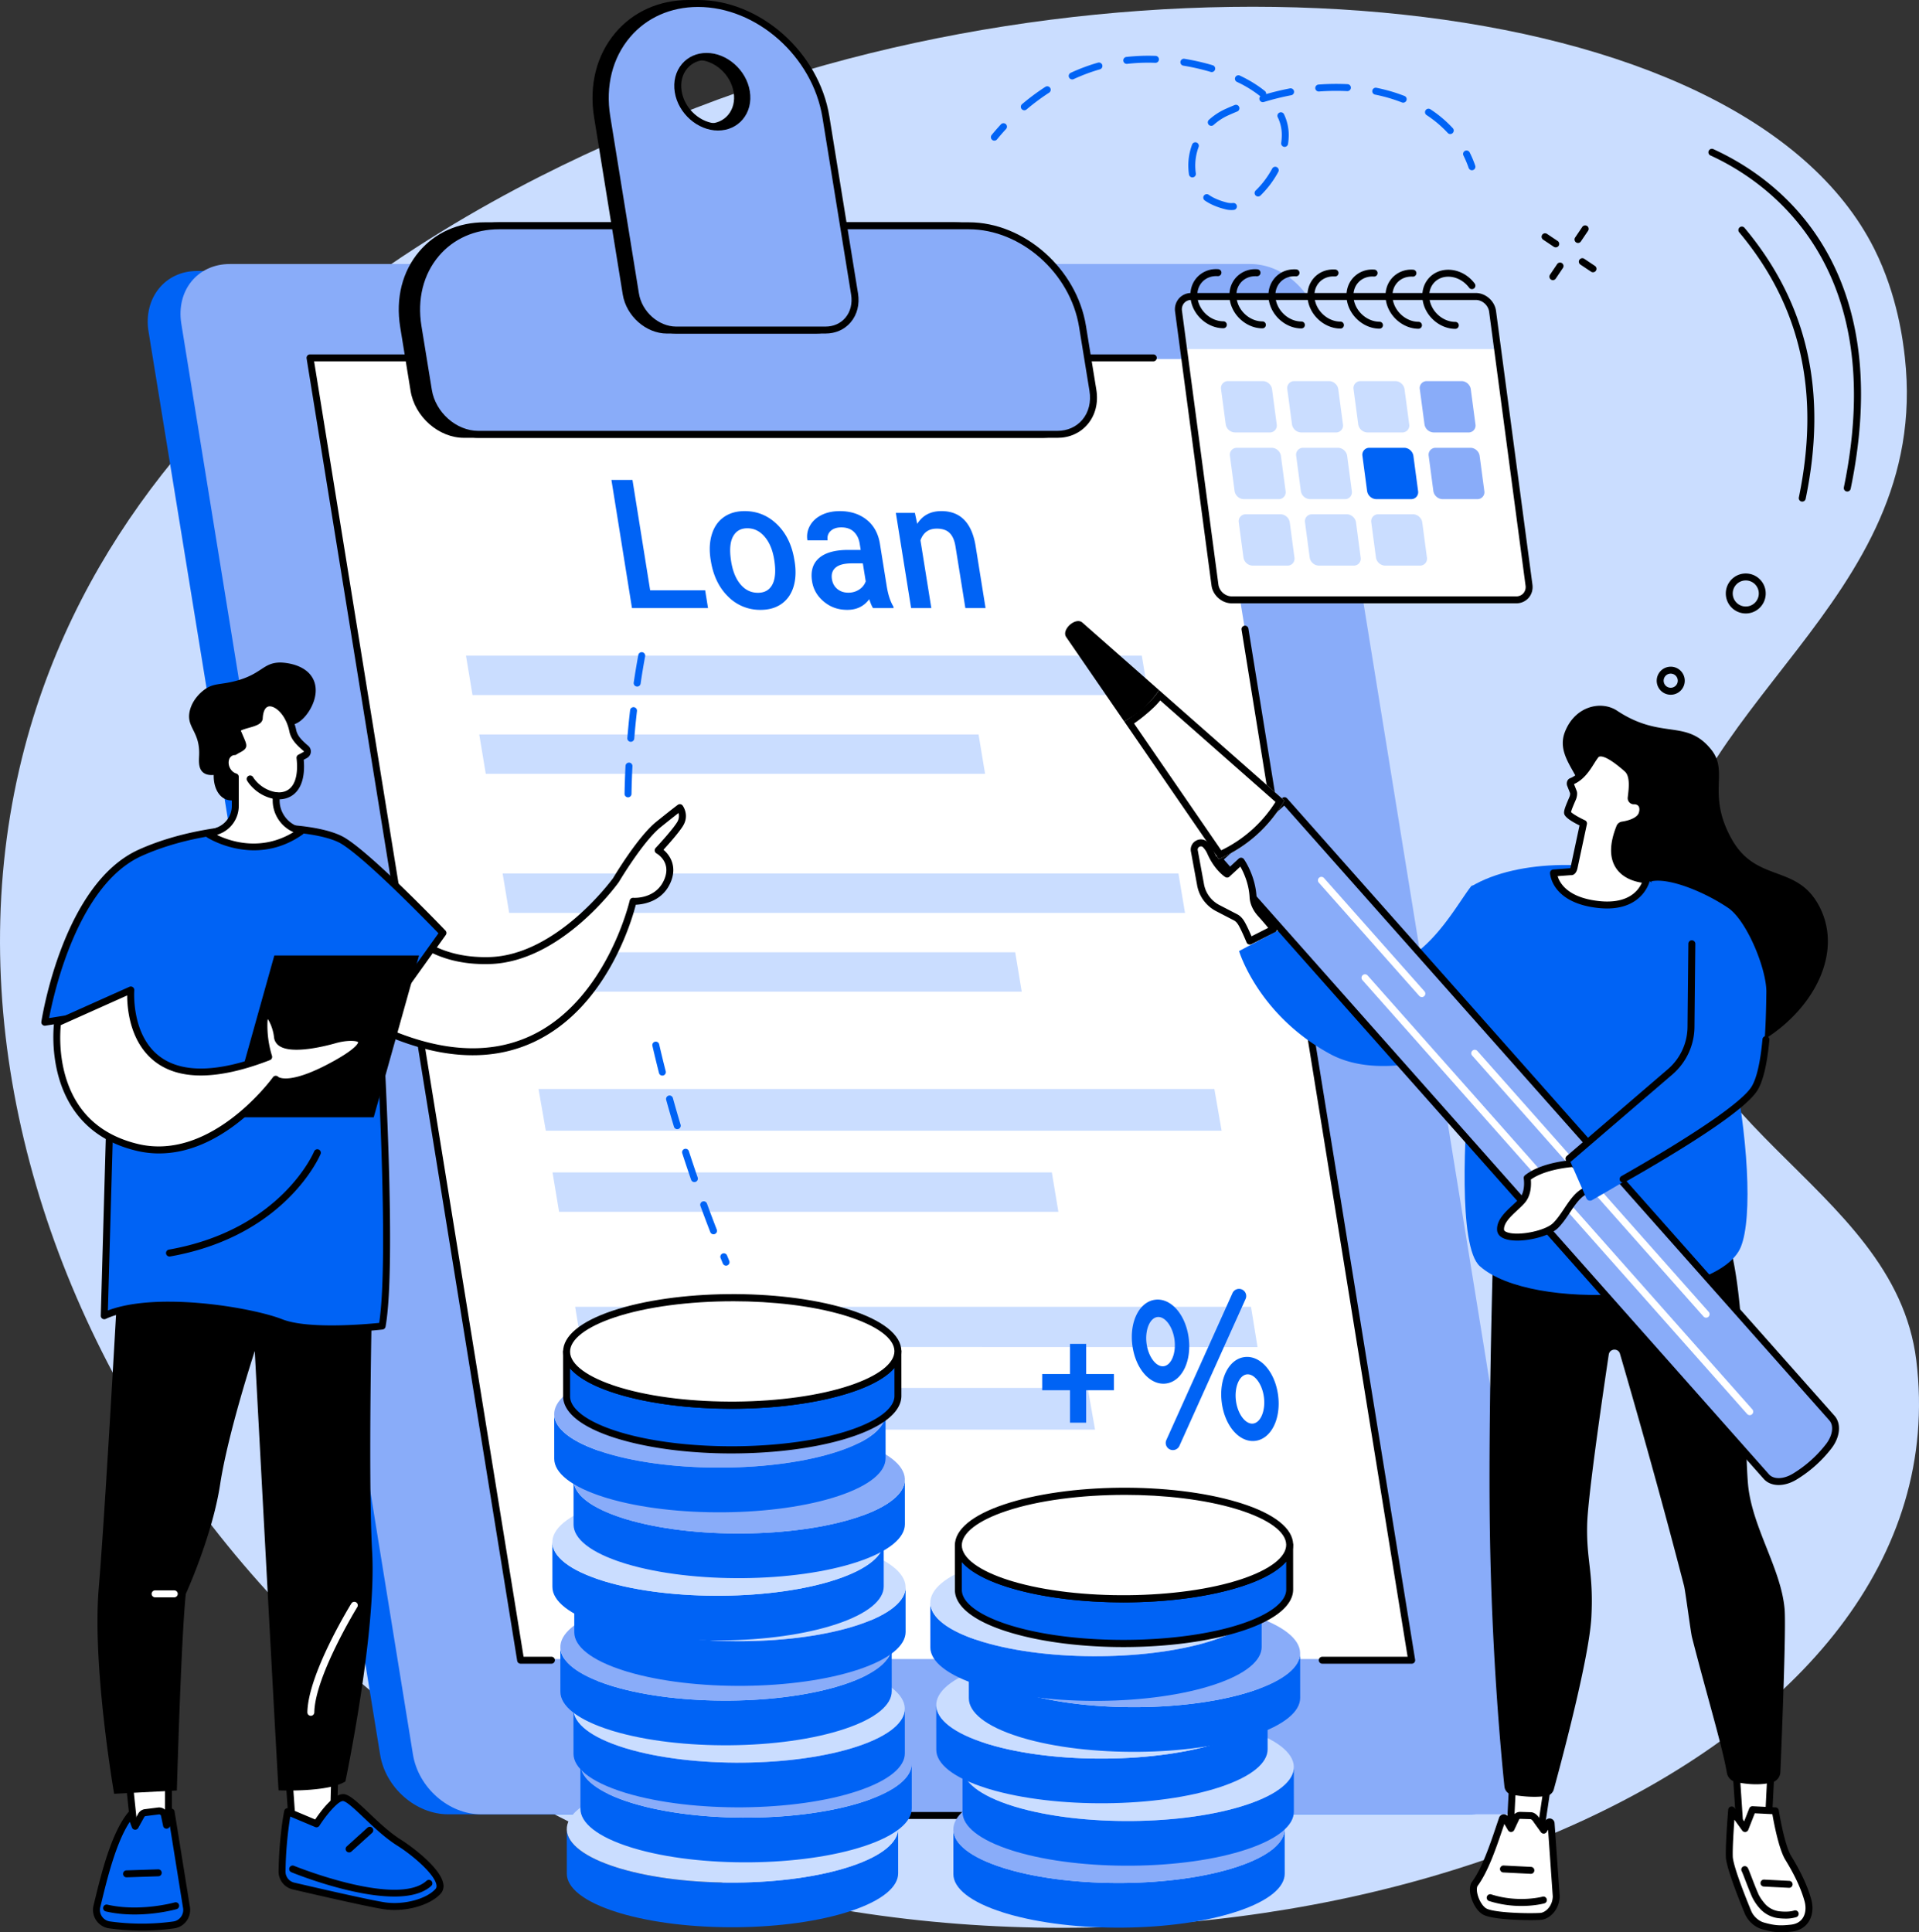 <svg xmlns="http://www.w3.org/2000/svg" width="144" height="145" fill="none"><rect width="100%" height="100%" fill="#333333" stroke="none"/><path fill="#CADDFF" d="M52.256 8.077c-7.982 3.087-42.038 16.256-50.405 48.01-9.542 36.21 18.994 78.84 58.44 86.695 40.918 8.148 87.139-11.004 83.509-40.679-1.656-13.54-20.075-17.635-19.223-33.581.832-15.562 20.413-23.19 18.362-41.706-.129-1.163-.543-4.647-2.29-8.132C130.726-1.1 85.789-4.89 52.256 8.077"/><path fill="#0063F5" d="M14.788 20.334h76.574c2.415 0 4.701 2.074 5.107 4.562l17.379 106.754c.405 2.488-1.225 4.498-3.64 4.498H33.634c-2.416 0-4.702-1.982-5.108-4.47l-17.38-106.8c-.404-2.488 1.226-4.544 3.64-4.544z"/><path fill="#89ACF9" d="M17.247 19.812H93.82c2.415 0 4.702 1.999 5.107 4.502l17.38 107.353c.405 2.502-1.226 4.481-3.641 4.481H36.094c-2.416 0-4.702-1.994-5.108-4.496L13.606 24.297c-.404-2.503 1.226-4.485 3.64-4.485"/><path fill="#fff" d="M39.067 124.497h66.865L90.13 26.942H23.265z"/><path fill="#CADDFF" d="M86.17 52.157H35.457l-.49-2.956H85.68zM73.92 58.07H36.452l-.49-2.956H73.43zM88.921 68.504H38.207l-.49-2.957H88.43zM76.67 74.416H39.202l-.49-2.956H76.18zM91.67 84.85H40.958l-.548-3.131h50.715zM79.42 90.936H41.952l-.49-2.956H78.93zM94.364 101.087l-50.714-.012-.49-3.01h50.714zM82.171 107.282H44.703l-.548-3.13h37.468z"/><path fill="#0063F5" d="M48.788 44.298h4.127l.214 1.333h-5.706l-1.542-9.614h1.58zM53.325 41.993q-.168-1.05.09-1.892t.897-1.294 1.564-.453q1.366 0 2.368.931 1.002.932 1.317 2.47l.067.376q.17 1.057-.08 1.889-.252.831-.893 1.288-.642.456-1.579.456a3.36 3.36 0 0 1-2.45-1.007q-1.02-1.007-1.288-2.685zm1.54.14q.177 1.102.708 1.726t1.299.624 1.094-.634.13-1.855q-.174-1.084-.716-1.717-.542-.634-1.298-.634c-.504 0-.855.208-1.08.624q-.336.625-.137 1.866M65.51 45.631q-.133-.204-.282-.666-.596.8-1.645.799c-.7 0-1.265-.205-1.76-.614q-.741-.615-.885-1.519-.184-1.142.521-1.753.705-.61 2.196-.611h.93l-.075-.47q-.088-.554-.436-.887-.346-.334-.946-.334-.518 0-.805.274-.285.274-.22.697h-1.516q-.095-.588.192-1.1.286-.511.873-.802.587-.29 1.368-.29 1.186 0 1.993.63.806.63 1.008 1.773l.517 3.223q.154.964.503 1.538l.018.112zm-1.853-1.155q.45 0 .81-.232.358-.231.496-.62l-.216-1.348h-.818q-.843 0-1.217.31-.375.311-.284.879.074.462.408.736t.82.274M68.652 38.487l.176.825q.596-.958 1.814-.958 2.11 0 2.557 2.556l.757 4.721H72.44l-.742-4.629q-.109-.68-.44-1.006-.33-.327-.96-.327-.918 0-1.227.879l.815 5.084h-1.517l-1.145-7.145z"/><path fill="#000" d="M81.157 136.496H56.838a.26.26 0 0 1 0-.521h24.319a.26.26 0 0 1 0 .521M41.38 124.845h-2.314a.26.26 0 0 1-.257-.219l-15.802-97.73a.26.26 0 0 1 .258-.302h63.277a.26.26 0 1 1 0 .522H23.57l15.718 97.207h2.091a.26.26 0 0 1 0 .522M105.932 124.845h-6.71a.26.26 0 0 1 0-.521h6.404l-12.461-77.07a.26.26 0 1 1 .514-.083l12.51 77.373a.258.258 0 0 1-.257.302z"/><path fill="#000" d="M34.812 32.594H78.26c1.771 0 2.967-1.474 2.67-3.31l-.78-4.793c-.676-4.18-4.495-7.547-8.53-7.547H36.367c-4.035 0-6.757 3.374-6.08 7.554l.78 4.794c.296 1.835 1.973 3.303 3.745 3.303"/><path fill="#000" d="M78.26 32.855H34.813c-1.893 0-3.688-1.58-4.003-3.522l-.78-4.793c-.35-2.163.159-4.178 1.432-5.675 1.196-1.407 2.939-2.183 4.906-2.183h35.254c4.152 0 8.094 3.485 8.787 7.767l.78 4.794c.16.99-.074 1.915-.66 2.603-.552.65-1.358 1.01-2.267 1.01zm-41.892-15.65c-1.813 0-3.415.709-4.51 1.998-1.172 1.38-1.639 3.244-1.314 5.253l.78 4.794c.274 1.7 1.84 3.083 3.488 3.083H78.26c.754 0 1.418-.292 1.871-.825.485-.57.677-1.344.541-2.181l-.78-4.794c-.653-4.04-4.364-7.328-8.272-7.328z"/><path fill="#89ACF9" d="M35.892 32.594H79.34c1.771 0 2.967-1.474 2.67-3.31l-.78-4.793c-.676-4.18-4.495-7.547-8.53-7.547H37.447c-4.035 0-6.757 3.374-6.08 7.554l.78 4.794c.297 1.835 1.973 3.303 3.745 3.303"/><path fill="#000" d="M79.34 32.855H35.893c-1.893 0-3.688-1.58-4.003-3.522l-.78-4.793c-.35-2.163.159-4.178 1.432-5.675 1.196-1.407 2.939-2.183 4.906-2.183h35.254c4.152 0 8.094 3.485 8.787 7.767l.78 4.794c.16.99-.074 1.915-.66 2.603-.552.65-1.358 1.01-2.267 1.01zm-41.892-15.65c-1.813 0-3.415.709-4.51 1.998-1.172 1.38-1.639 3.244-1.314 5.253l.78 4.794c.275 1.7 1.84 3.083 3.488 3.083H79.34c.754 0 1.418-.292 1.871-.825.485-.57.677-1.344.541-2.181l-.779-4.794c-.654-4.04-4.365-7.328-8.273-7.328z"/><path fill="#000" d="m44.84 8.777 2.149 13.28c.242 1.497 1.61 2.712 3.056 2.712h11.204c1.445 0 2.42-1.215 2.178-2.712l-2.15-13.28C60.518 4.074 56.22.26 51.68.26s-7.602 3.813-6.841 8.517m5.355-1.893c-.236-1.463.717-2.649 2.13-2.649 1.411 0 2.748 1.187 2.985 2.65s-.716 2.648-2.129 2.648c-1.412 0-2.749-1.186-2.986-2.649"/><path fill="#000" d="M61.248 25.03H50.044c-1.565 0-3.052-1.315-3.313-2.931l-2.149-13.28c-.393-2.428.178-4.692 1.609-6.375C47.53.868 49.48 0 51.68 0c4.654 0 9.075 3.919 9.854 8.735l2.15 13.28c.133.826-.064 1.597-.553 2.174-.46.542-1.13.84-1.883.84M45.096 8.734l2.15 13.28c.222 1.375 1.478 2.493 2.798 2.493h11.204c.599 0 1.126-.234 1.486-.657.39-.458.544-1.08.435-1.752L61.02 8.819C60.28 4.243 56.09.522 51.68.522c-2.045 0-3.853.803-5.093 2.26-1.33 1.565-1.859 3.679-1.49 5.953m8.085 1.06c-1.533 0-2.987-1.287-3.243-2.869-.13-.808.061-1.564.541-2.129.451-.531 1.106-.823 1.845-.823 1.532 0 2.987 1.287 3.243 2.869.13.808-.062 1.564-.541 2.128-.452.53-1.107.823-1.845.823m-.857-5.3c-.583 0-1.097.228-1.448.64-.379.447-.53 1.053-.424 1.708.217 1.34 1.44 2.43 2.729 2.43.583 0 1.097-.228 1.448-.64.379-.446.529-1.052.423-1.707-.217-1.34-1.44-2.43-2.729-2.43"/><path fill="#89ACF9" d="m45.539 8.777 2.149 13.28c.242 1.497 1.61 2.712 3.056 2.712h11.204c1.445 0 2.42-1.215 2.178-2.712l-2.15-13.28C61.217 4.074 56.92.26 52.38.26s-7.602 3.813-6.841 8.517m5.356-1.893c-.237-1.463.716-2.649 2.128-2.649s2.75 1.187 2.986 2.65-.716 2.648-2.129 2.648c-1.412 0-2.749-1.186-2.985-2.649"/><path fill="#000" d="M61.948 25.03H50.743c-1.565 0-3.052-1.315-3.313-2.931l-2.149-13.28c-.393-2.428.179-4.692 1.61-6.375C48.23.868 50.178 0 52.38 0c4.654 0 9.075 3.919 9.854 8.735l2.15 13.28c.133.826-.063 1.597-.552 2.174-.461.542-1.13.84-1.884.84M52.378.521c-2.045 0-3.853.803-5.093 2.26-1.33 1.565-1.86 3.679-1.491 5.953l2.149 13.28c.222 1.375 1.478 2.493 2.798 2.493h11.205c.598 0 1.126-.234 1.486-.657.39-.458.543-1.08.435-1.752l-2.15-13.28c-.74-4.576-4.93-8.297-9.34-8.297zm1.501 9.273c-1.533 0-2.987-1.287-3.243-2.869-.13-.808.062-1.564.541-2.129.452-.531 1.107-.823 1.845-.823 1.533 0 2.987 1.287 3.243 2.869.13.808-.061 1.564-.541 2.128-.451.53-1.107.823-1.845.823m-2.729-2.952c.217 1.34 1.442 2.43 2.73 2.43.582 0 1.096-.228 1.447-.64.379-.446.53-1.052.423-1.707-.217-1.34-1.44-2.43-2.729-2.43-.582 0-1.097.227-1.447.64-.38.446-.53 1.052-.424 1.707"/><path fill="#0063F5" d="M94.206 108.123c-1.186.156-2.294-1.103-2.525-2.866-.23-1.762.518-3.264 1.702-3.42 1.185-.155 2.293 1.103 2.524 2.866s-.517 3.265-1.701 3.42m-.653-4.987c-.569.074-.938.982-.808 1.982s.722 1.781 1.29 1.707c.57-.075.939-.983.808-1.983-.13-.999-.722-1.781-1.29-1.706M87.497 103.821c-1.186.155-2.294-1.103-2.525-2.866s.518-3.265 1.702-3.42c1.185-.156 2.294 1.103 2.524 2.866.23 1.762-.517 3.264-1.701 3.42m-.653-4.988c-.569.075-.938.983-.808 1.983.13.999.722 1.781 1.29 1.706.57-.074.939-.982.808-1.982s-.722-1.782-1.29-1.707M88.501 108.501l4.966-11.025a.538.538 0 0 0-.559-.754h-.002a.54.54 0 0 0-.42.313l-4.963 11.023a.537.537 0 0 0 .979.443M81.505 103.108h2.084v1.217h-2.085v2.435H80.29v-2.435h-2.085v-1.217h2.085v-2.261h1.215z"/><path fill="#000" d="M125.37 52.134a1.05 1.05 0 0 1-1.051-1.08 1.052 1.052 0 1 1 1.052 1.08zm-.001-1.584a.53.53 0 0 0-.53.517.53.53 0 1 0 .53-.517M131.001 46.035a1.5 1.5 0 0 1-1.087-.467c-.569-.6-.544-1.55.055-2.12.29-.276.667-.422 1.07-.412.4.01.772.176 1.048.467.569.6.544 1.55-.055 2.12-.289.275-.66.412-1.031.412M131 43.558a.97.97 0 0 0-.673.268.978.978 0 1 0 .673-.269M108.399 41.67h-.008a.26.26 0 0 1-.253-.268l.027-.96a.261.261 0 1 1 .522.014l-.028.961a.26.26 0 0 1-.26.254M108.496 38.306h-.008a.26.26 0 0 1-.254-.268l.028-.962a.26.26 0 0 1 .268-.253.26.26 0 0 1 .253.268l-.027.962a.26.26 0 0 1-.26.253M110.623 39.558h-.007l-.96-.022a.26.26 0 0 1-.255-.267.27.27 0 0 1 .267-.255l.96.022a.261.261 0 0 1-.005.522M107.261 39.48h-.006l-.96-.021a.261.261 0 0 1 .005-.522h.007l.96.022a.261.261 0 0 1-.006.522M116.527 21.022a.262.262 0 0 1-.216-.407l.538-.797a.26.26 0 0 1 .362-.07c.118.08.15.242.07.362l-.538.797a.26.26 0 0 1-.217.115zM118.411 18.233a.262.262 0 0 1-.216-.407l.538-.797a.26.26 0 0 1 .432.293l-.538.796a.26.26 0 0 1-.217.115zM119.536 20.431a.26.26 0 0 1-.145-.044l-.799-.534a.26.26 0 0 1-.071-.362.26.26 0 0 1 .361-.071l.799.534a.26.26 0 0 1-.146.477zM116.74 18.562a.26.26 0 0 1-.145-.045l-.799-.534a.26.26 0 0 1 .29-.433l.799.534a.26.26 0 0 1-.146.478z"/><path fill="#0063F5" d="M54.48 94.974a.26.26 0 0 1-.24-.162l-.17-.413a.261.261 0 0 1 .483-.197l.169.412a.26.26 0 0 1-.24.36zm-.94-2.352a.26.26 0 0 1-.242-.167c-.253-.651-.5-1.31-.738-1.957a.26.26 0 1 1 .49-.18c.235.645.482 1.3.734 1.948a.26.26 0 0 1-.243.355zm-1.434-3.918a.26.26 0 0 1-.247-.175c-.227-.66-.45-1.327-.663-1.984a.26.26 0 0 1 .496-.16c.211.653.433 1.318.66 1.973a.26.26 0 0 1-.246.346m-1.284-3.97a.26.26 0 0 1-.25-.186 93 93 0 0 1-.581-2.01.26.26 0 0 1 .502-.14c.184.663.379 1.336.578 2a.26.26 0 0 1-.25.335zm-1.119-4.02a.26.26 0 0 1-.252-.196 91 91 0 0 1-.494-2.034.26.26 0 0 1 .195-.313c.14-.03.28.055.312.195.155.671.32 1.351.492 2.022a.26.26 0 0 1-.253.325M47.127 59.832h-.005a.26.26 0 0 1-.256-.266c.013-.697.037-1.402.072-2.093a.26.26 0 1 1 .52.027 65 65 0 0 0-.071 2.076.26.26 0 0 1-.26.256m.209-4.167-.022-.001a.26.26 0 0 1-.239-.281 65 65 0 0 1 .206-2.086.26.26 0 1 1 .517.06 64 64 0 0 0-.204 2.068.26.26 0 0 1-.26.24zm.476-4.145q-.019 0-.038-.003a.26.26 0 0 1-.22-.296c.103-.69.219-1.386.344-2.067a.26.26 0 1 1 .513.095c-.125.675-.24 1.365-.34 2.049a.26.26 0 0 1-.258.223zM110.452 12.775a.26.26 0 0 1-.246-.176 8 8 0 0 0-.39-.928.26.26 0 0 1 .465-.235c.162.32.302.655.418.994a.262.262 0 0 1-.246.345zM92.392 15.762q-.217 0-.416-.05c-.63-.155-1.159-.38-1.572-.669a.26.26 0 0 1 .3-.426c.359.252.828.45 1.396.59.133.032.28.042.43.027a.26.26 0 1 1 .051.519q-.096.01-.19.01m2.013-1.017a.262.262 0 0 1-.18-.45c.471-.45.9-1.019 1.239-1.643a.26.26 0 1 1 .457.248 7.3 7.3 0 0 1-1.336 1.772.26.26 0 0 1-.18.072zm-4.927-1.434a.26.26 0 0 1-.257-.222 5 5 0 0 1-.05-.664c0-.539.096-1.07.285-1.578a.26.26 0 1 1 .488.182 4 4 0 0 0-.208 1.982.262.262 0 0 1-.258.3m6.92-2.29q-.02 0-.038-.004a.26.26 0 0 1-.22-.296q.045-.303.045-.585a3 3 0 0 0-.31-1.353.261.261 0 0 1 .468-.228 3.6 3.6 0 0 1 .362 1.58c0 .206-.017.436-.05.662a.26.26 0 0 1-.258.223zm12.432-.963a.26.26 0 0 1-.192-.084 8.5 8.5 0 0 0-1.586-1.338.26.26 0 0 1-.076-.361.26.26 0 0 1 .361-.076 9 9 0 0 1 1.684 1.42.262.262 0 0 1-.191.438m-17.934-.615a.26.26 0 0 1-.175-.454c.376-.34.802-.617 1.266-.824q.33-.147.66-.282a.26.26 0 0 1 .197.482q-.322.132-.646.277a4.3 4.3 0 0 0-1.128.733.26.26 0 0 1-.175.067zM76.863 8.275a.261.261 0 0 1-.168-.46 17 17 0 0 1 1.747-1.298.26.26 0 1 1 .283.438c-.58.375-1.15.799-1.694 1.258a.26.26 0 0 1-.168.062m28.427-.572a.3.3 0 0 1-.095-.018 12 12 0 0 0-2.012-.586.26.26 0 1 1 .103-.511c.733.148 1.439.354 2.099.611a.26.26 0 0 1-.096.504zm-10.526-.037a.26.26 0 0 1-.19-.44 8.8 8.8 0 0 0-1.755-1.08.261.261 0 0 1 .224-.472c.72.343 1.35.733 1.873 1.157.07.057.103.145.095.229.595-.17 1.194-.313 1.785-.427a.26.26 0 0 1 .305.207.26.26 0 0 1-.207.306c-.68.13-1.37.301-2.054.508a.3.3 0 0 1-.075.01zm4.204-.8a.26.26 0 0 1-.02-.52c.74-.056 1.478-.065 2.175-.028.144.008.254.13.247.274a.266.266 0 0 1-.273.247 17 17 0 0 0-2.11.027zM80.459 5.96a.26.26 0 0 1-.11-.497 14 14 0 0 1 2.045-.762.261.261 0 0 1 .143.502c-.662.19-1.325.437-1.969.734a.3.3 0 0 1-.109.025zm10.468-.552a.3.3 0 0 1-.074-.01 17 17 0 0 0-2.058-.471.26.26 0 1 1 .085-.515c.726.12 1.44.282 2.121.485a.261.261 0 0 1-.074.511m-6.362-.616a.26.26 0 0 1-.03-.52 14.973 14.973 0 0 1 2.179-.079.26.26 0 0 1 .25.27.26.26 0 0 1-.269.252 14 14 0 0 0-1.514.022q-.293.02-.587.054l-.03.002zM74.617 10.554a.261.261 0 0 1-.202-.426c.226-.276.453-.537.695-.798a.26.26 0 0 1 .368-.015.26.26 0 0 1 .014.369c-.235.253-.455.507-.674.774a.26.26 0 0 1-.202.095z"/><path fill="#000" d="M138.618 36.884a.261.261 0 0 1-.256-.314c3.468-16.783-5.862-23.015-10.035-24.916a.262.262 0 0 1 .217-.474c2.629 1.197 6.267 3.55 8.665 7.962 2.542 4.677 3.102 10.576 1.664 17.534a.26.26 0 0 1-.254.208z"/><path fill="#000" d="M135.241 37.64a.26.26 0 0 1-.256-.314c1.623-7.855.155-14.367-4.488-19.907a.261.261 0 0 1 .399-.335c4.753 5.67 6.257 12.326 4.599 20.348a.26.26 0 0 1-.254.207z"/><path fill="#fff" d="m113.537 133.163-.236 4.68 2.253-.023.671-4.521z"/><path fill="#000" d="M113.301 138.104a.263.263 0 0 1-.261-.274l.236-4.68a.26.26 0 0 1 .274-.247l2.688.136a.26.26 0 0 1 .245.299l-.671 4.52a.26.26 0 0 1-.255.223l-2.252.024h-.003zm.482-4.667-.208 4.142 1.754-.018.596-4.016z"/><path fill="#fff" d="M115.59 143.808c-.919.052-3.446.001-4.149-.349-.619-.308-1.11-1.634-.766-2.103.861-1.173 1.51-3.251 2.064-4.872a.113.113 0 0 1 .205-.021l.443.75.393-.834a.34.34 0 0 1 .273-.154l.789.025c.181-.008.367.177.466.347l.531.739.345-.563c.058-.095.203-.06.21.051l.386 5.489c-.025.877-.656 1.465-1.191 1.495z"/><path fill="#000" d="M114.808 144.087c-1.152 0-2.871-.089-3.483-.394-.485-.241-.833-.893-.963-1.431-.108-.446-.072-.823.103-1.06.749-1.021 1.336-2.758 1.853-4.292l.173-.511a.374.374 0 0 1 .676-.069l.193.327.183-.389.019-.034a.61.61 0 0 1 .479-.269h.019l.781.024h.012c.29 0 .534.236.672.466l.296.411.139-.229a.375.375 0 0 1 .693.169l.386 5.49v.026c-.029.998-.766 1.71-1.436 1.747-.197.011-.474.019-.797.019zm-1.926-7.216-.07.207c-.53 1.569-1.13 3.347-1.928 4.433-.058.079-.097.292-.016.628.116.483.413.95.689 1.087.605.302 2.979.381 4.018.322.371-.021.917-.47.944-1.229l-.352-5.018-.106.172a.26.26 0 0 1-.433.017l-.532-.739-.013-.022c-.083-.141-.194-.218-.23-.218h-.019l-.776-.024a.1.1 0 0 0-.053.027l-.382.81a.26.26 0 0 1-.46.022l-.28-.474z"/><path fill="#000" d="M114.167 143.026a8 8 0 0 1-2.424-.37.261.261 0 0 1 .158-.498c2.055.654 3.827.176 3.845.171a.26.26 0 0 1 .321.182.26.26 0 0 1-.182.321c-.046.013-.72.194-1.718.194M114.868 140.614h-.013l-2.05-.103a.26.26 0 0 1-.247-.274.263.263 0 0 1 .274-.247l2.05.103a.261.261 0 0 1-.014.522z"/><path fill="#fff" d="m130.184 131.522.379 5.675 2.109.033.281-5.569z"/><path fill="#000" d="M132.673 137.49h-.004l-2.109-.033a.26.26 0 0 1-.257-.243l-.38-5.675a.27.27 0 0 1 .074-.201.26.26 0 0 1 .199-.078l2.77.14a.26.26 0 0 1 .247.274l-.281 5.569a.26.26 0 0 1-.26.248zm-1.865-.55 1.618.025.254-5.056-2.216-.112z"/><path fill="#fff" d="M129.942 135.82s-.209 2.497-.176 3.509c.024.725.901 2.953 1.398 4.162.205.497.662.896 1.129 1.028.879.249 1.311.26 2.136.167 1.112-.125 1.506-1.118 1.229-2.103-.255-.908-.705-1.916-1.469-3.167-.554-.906-.97-3.528-.97-3.528l-1.716-.087-.557 1.415-1.005-1.396z"/><path fill="#000" d="M133.647 145c-.438 0-.839-.065-1.425-.23-.559-.158-1.069-.621-1.299-1.18-.633-1.541-1.394-3.53-1.417-4.252-.033-1.015.168-3.437.177-3.539a.26.26 0 0 1 .471-.131l.725 1.009.383-.971c.04-.104.14-.17.255-.165l1.716.087a.26.26 0 0 1 .245.22c.003.026.413 2.581.934 3.433.744 1.218 1.22 2.245 1.498 3.232.177.634.103 1.26-.205 1.719-.274.407-.704.653-1.247.714a7 7 0 0 1-.811.055zm-3.5-8.449c-.059.813-.142 2.117-.121 2.77.016.495.519 1.979 1.379 4.07.169.41.554.762.959.877.838.237 1.243.248 2.037.159.385-.043.686-.211.871-.487.223-.331.273-.8.136-1.286-.264-.94-.722-1.925-1.441-3.101-.486-.796-.857-2.764-.969-3.415l-1.32-.067-.488 1.24a.261.261 0 0 1-.454.057l-.588-.817z"/><path fill="#000" d="M133.972 143.974c-.283 0-.531-.03-.651-.051a2.24 2.24 0 0 1-1.318-.769 3.6 3.6 0 0 1-.545-.842c-.193-.445-.386-.948-.527-1.314a12 12 0 0 0-.219-.551.261.261 0 0 1 .386-.346c.067.061.088.107.32.709.139.362.329.859.518 1.294q.137.316.468.716c.256.309.615.517 1.01.59.231.041.831.086 1.213-.041a.26.26 0 1 1 .166.495 2.7 2.7 0 0 1-.821.111z"/><path fill="#000" d="M134.247 141.663h-.014l-1.878-.095a.26.26 0 0 1-.247-.273.26.26 0 0 1 .273-.248l1.879.095a.261.261 0 0 1-.013.522zM112.284 86.197s-.643 17.231-.487 28.477c.135 9.671.888 17.417 1.096 19.397.032.3.256.545.551.6.583.107 1.594.241 2.58.105a.69.69 0 0 0 .572-.497c.522-1.906 2.666-9.88 2.821-12.959.168-3.338-.387-4.205-.318-6.929.052-2.038 1.098-9.248 1.62-12.743.069-.459.713-.503.842-.058.946 3.24 2.959 10.243 4.811 17.419.095.368.5 3.484.592 3.846 1.145 4.483 2.254 8.087 2.621 10.185.06.34.32.61.657.683.649.139 1.743.29 2.734.031a.84.84 0 0 0 .622-.783c.096-2.284.44-10.775.318-12.209-.26-3.078-2.491-6.208-2.755-9.475-.264-3.268-.102-11.43-1.034-16.376s-2.967-10.553-2.967-10.553l-14.878 1.841zM121.342 53.33c-1.182-.782-3.155-.361-3.914 1.602-.62 1.604.768 2.841 1.119 4.025 1.137 3.825-2.541 11.99-.042 16.158 1.993 3.327 7.538 5.78 12.32 3.705 4.548-1.972 7.639-6.718 5.794-10.604-1.658-3.493-4.791-1.841-6.693-5.284-1.876-3.394-.154-4.992-1.526-6.691-1.876-2.324-3.707-.695-7.057-2.91z"/><path fill="#fff" d="M127.705 93.476a.3.3 0 0 1-.111-.024c-3.119-1.47-3.881-4.551-3.912-4.682a.26.26 0 1 1 .506-.121c.007.03.743 2.972 3.628 4.33a.261.261 0 0 1-.111.497"/><path fill="#0063F5" d="M110.684 66.563a.174.174 0 0 0-.299-.045c-1.266 1.612-3.743 6.561-7.924 6.207-4.405-.374-6.226-3.08-6.226-3.08l-3.257 1.724s1.42 4.776 6.817 7.715c5.508 3 14.868-2.385 14.868-2.385z"/><path fill="#0063F5" d="M110.39 66.526c3.576-2.155 9.979-1.974 13.162-.516 5.646 2.585 8.884 23.133 7.078 27.564-1.649 4.046-15.686 4.905-19.583 1.444-1.66-1.475-1.109-10.271-.816-13.786q.133-1.604.136-3.212z"/><path fill="#89ACF9" d="m91.467 64.475 4.922-4.392 41.078 46.331c.436.492.343 1.362-.248 2.124a9.3 9.3 0 0 1-2.541 2.267c-.823.5-1.696.492-2.132 0z"/><path fill="#000" d="M133.471 111.437c-.451 0-.851-.154-1.122-.459l-41.078-46.33a.26.26 0 0 1 .02-.368l4.923-4.391a.258.258 0 0 1 .368.022l41.078 46.33c.524.592.427 1.602-.238 2.458a9.6 9.6 0 0 1-2.612 2.33c-.448.272-.917.408-1.341.408zM91.835 64.496l40.905 46.136c.355.4 1.096.38 1.801-.049a9.1 9.1 0 0 0 2.472-2.205c.508-.654.614-1.391.258-1.791L96.367 60.452l-4.533 4.044"/><path fill="#fff" d="M128.025 98.881a.26.26 0 0 1-.195-.087L110.468 79.21a.26.26 0 1 1 .39-.346l17.362 19.582a.261.261 0 0 1-.195.434M106.694 74.821a.26.26 0 0 1-.195-.087l-7.536-8.5a.26.26 0 1 1 .39-.346l7.536 8.5a.26.26 0 0 1-.195.434M131.298 106.194a.26.26 0 0 1-.195-.087l-28.869-32.56a.26.26 0 0 1 .022-.369.26.26 0 0 1 .369.022l28.868 32.56a.263.263 0 0 1-.022.369.26.26 0 0 1-.173.065M84.349 54.123l.004.007c.517-.27 1.166-.792 1.616-1.194.452-.402.68-.663 1.007-1.146l9.406 8.287q-1.751 2.995-4.922 4.391z"/><path fill="#000" d="m87.061 52.559 8.65 7.62a9.9 9.9 0 0 1-4.07 3.63l-6.545-9.52c.507-.341.995-.763 1.22-.963.316-.282.534-.503.745-.767m-.084-.77a5.3 5.3 0 0 1-1.007 1.147c-.45.402-1.099.924-1.616 1.194l-.004-.007 7.112 10.345q3.17-1.395 4.921-4.391z"/><path fill="#000" d="M85.812 53.126a7.2 7.2 0 0 1-1.458 1.004l-4.347-6.323c-.383-.556.71-1.532 1.216-1.086l5.753 5.069a7.2 7.2 0 0 1-1.165 1.336z"/><path fill="#fff" d="M118.053 87.308s-2.256.13-3.455 1.087c0 0 .155.937-.274 1.564-.428.626-1.792 1.408-1.722 2.342.07.933 3.277.508 4.129-.34.853-.847 1.345-2.272 2.34-2.633s-1.018-2.02-1.018-2.02"/><path fill="#000" d="M113.85 93.094c-.365 0-.697-.044-.952-.139-.455-.17-.544-.47-.556-.635-.056-.756.597-1.36 1.174-1.894.243-.224.471-.436.594-.614.363-.531.233-1.366.231-1.374a.26.26 0 0 1 .095-.246c1.249-.998 3.507-1.138 3.602-1.144a.25.25 0 0 1 .181.06c.354.29 1.498 1.295 1.38 1.985-.027.156-.125.367-.439.48-.536.196-.931.784-1.348 1.407-.272.406-.554.826-.896 1.167-.556.554-1.965.947-3.065.947zm1.024-4.58c.027.32.038 1.046-.335 1.592-.155.228-.405.459-.67.704-.489.453-1.045.967-1.007 1.472.006.087.123.149.219.184.829.31 2.871-.097 3.467-.69.306-.304.573-.702.831-1.087.446-.666.907-1.353 1.603-1.606.096-.035.102-.068.103-.08.044-.253-.529-.925-1.117-1.426-.425.037-2.094.225-3.094.936"/><path fill="#0063F5" d="m123.917 66.135 2.973 10.936a4.49 4.49 0 0 1-1.562 3.358l-7.589 6.517 1.302 2.976c.07.162.266.227.42.14 1.753-1 10.969-6.315 12.211-8.405.764-1.286.842-4.882.875-7.198.023-1.715-1.438-5.314-2.835-6.307-1.735-1.184-4.431-2.308-5.796-2.017z"/><path fill="#000" d="M117.739 87.207a.26.26 0 0 1-.169-.46l7.588-6.515a4.23 4.23 0 0 0 1.472-3.163l.063-6.251a.26.26 0 0 1 .26-.258h.003c.143.001.259.12.258.263l-.063 6.252a4.75 4.75 0 0 1-1.654 3.553l-7.589 6.516a.26.26 0 0 1-.169.063M121.799 88.744a.26.26 0 0 1-.128-.488c5.54-3.146 9.104-5.6 9.778-6.733.377-.633.647-1.823.806-3.537a.26.26 0 1 1 .518.048c-.165 1.792-.461 3.055-.877 3.756-.935 1.572-5.937 4.63-9.968 6.92a.26.26 0 0 1-.129.033z"/><path fill="#fff" d="M122.61 60.094a.2.2 0 0 1-.208-.222c.063-.586.25-1.685-.309-2.178-.718-.632-1.914-1.594-2.377-1.006-.406.516-.816 1.562-1.797 1.952-.095.037-.103.173-.062.265l.205.521c.048.104.006.344-.038.448-.136.326-.451 1.004-.39 1.147.119.278 1.19.773 1.19.773l-.709 3.315c-.027.126-.111.334-.234.303l-1.309.097s.082 1.797 2.863 2.294c3.636.648 4.114-1.794 4.114-1.794s-3.554-.056-2.007-3.936a.26.26 0 0 1 .201-.16c.346-.052 1.302-.24 1.483-.857.193-.654-.197-.98-.618-.962z"/><path fill="#000" d="M120.584 68.172q-.535.002-1.192-.112c-2.954-.527-3.075-2.456-3.078-2.538a.26.26 0 0 1 .24-.272l1.274-.095a.5.5 0 0 0 .033-.1l.666-3.114c-.435-.213-1.012-.538-1.132-.817-.082-.191.007-.462.316-1.18q.041-.094.072-.17a.6.6 0 0 0 .037-.252l-.206-.521a.5.5 0 0 1-.008-.384.39.39 0 0 1 .216-.22c.656-.259 1.045-.88 1.357-1.378.114-.18.221-.352.331-.492a.73.73 0 0 1 .519-.278c.515-.047 1.2.339 2.235 1.25.614.54.489 1.605.415 2.241l-.01.094a.88.88 0 0 1 .687.33c.191.245.235.588.123.967-.21.713-1.152.959-1.694 1.041-.464 1.166-.494 2.07-.085 2.684.574.863 1.843.894 1.855.894a.262.262 0 0 1 .252.311c-.005.023-.45 2.113-3.223 2.113zm-3.699-2.424c.14.468.661 1.453 2.598 1.797 2.641.472 3.477-.734 3.721-1.307-.499-.073-1.417-.311-1.938-1.094-.509-.766-.497-1.832.036-3.168a.52.52 0 0 1 .405-.32c.703-.108 1.179-.36 1.272-.674.064-.215.052-.388-.034-.497-.069-.088-.187-.136-.324-.13a.46.46 0 0 1-.477-.51l.019-.166c.063-.535.166-1.43-.242-1.789-1.097-.967-1.609-1.143-1.843-1.123a.2.2 0 0 0-.157.083 6 6 0 0 0-.3.446c-.321.511-.755 1.204-1.509 1.544l.193.49c.089.195.012.52-.04.645l-.075.175c-.083.194-.271.628-.299.789.11.122.577.4 1.043.617a.26.26 0 0 1 .145.291l-.708 3.315c-.021.1-.091.344-.271.456a.36.36 0 0 1-.228.055l-.988.074z"/><path fill="#fff" d="m89.625 63.874.457 2.486a2.47 2.47 0 0 0 1.324 1.8l1.31.678c.218.113.365.31.483.524.264.48.58 1.257.58 1.257l1.794-.909s-.69-.835-.949-1.11c-.332-.352-.572-.802-.597-1.285-.08-1.538-.898-2.69-.898-2.69l-1.047.967s-.715-.444-1.233-1.602a1.9 1.9 0 0 0-.404-.607c-.358-.334-.933.014-.819.49"/><path fill="#000" d="M93.78 70.88a.26.26 0 0 1-.241-.164c-.004-.007-.314-.769-.567-1.23-.12-.216-.235-.345-.374-.417l-1.31-.679a2.73 2.73 0 0 1-1.462-1.988l-.455-2.475a.76.76 0 0 1 .363-.832.735.735 0 0 1 .889.099q.267.25.464.69c.334.748.756 1.178.979 1.368l.886-.819a.262.262 0 0 1 .39.04c.035.05.864 1.234.947 2.83.02.382.207.78.526 1.118.262.279.932 1.09.96 1.124a.262.262 0 0 1-.083.4l-1.794.908a.26.26 0 0 1-.117.028zm-3.662-7.367a.25.25 0 0 0-.122.033.24.24 0 0 0-.116.268l.003.013.457 2.486a2.21 2.21 0 0 0 1.185 1.614l1.313.68c.306.158.484.435.59.629.175.316.367.75.484 1.024l1.252-.634a26 26 0 0 0-.728-.847c-.404-.429-.642-.944-.668-1.45-.053-1.035-.463-1.892-.694-2.298l-.815.753a.26.26 0 0 1-.314.03c-.032-.02-.788-.499-1.333-1.717a1.6 1.6 0 0 0-.345-.523.21.21 0 0 0-.148-.062z"/><path fill="#fff" d="m9.712 133.868.393 3.752 2.535.297v-4.448z"/><path fill="#000" d="M12.64 138.178q-.015 0-.03-.002l-2.534-.297a.26.26 0 0 1-.23-.233l-.392-3.752a.26.26 0 0 1 .224-.285l2.927-.4a.27.27 0 0 1 .207.063.26.26 0 0 1 .09.196v4.449a.26.26 0 0 1-.261.261zm-2.297-.793 2.036.238v-3.856l-2.381.325z"/><path fill="#0063F5" d="M13.04 144.448a17.7 17.7 0 0 1-4.821-.002 1.135 1.135 0 0 1-.948-1.394c.448-1.821 1.22-5.276 2.543-6.877l.328.868.455-.818a.4.4 0 0 1 .301-.204l.995-.126a.403.403 0 0 1 .444.317l.158.753.347-.988 1.157 7.201a1.13 1.13 0 0 1-.96 1.27"/><path fill="#000" d="M10.644 144.873c-.746 0-1.575-.045-2.46-.168a1.396 1.396 0 0 1-1.165-1.714l.095-.393c.46-1.889 1.228-5.05 2.5-6.588a.261.261 0 0 1 .445.073l.13.343.181-.327a.67.67 0 0 1 .496-.336l.995-.126a.67.67 0 0 1 .689.389l.047-.135a.26.26 0 0 1 .503.045l1.158 7.201c.1.763-.43 1.464-1.181 1.569-.626.088-1.457.167-2.433.167m-.905-8.159c-1.036 1.554-1.705 4.308-2.118 6.007l-.096.394a.873.873 0 0 0 .73 1.072c1.985.276 3.678.153 4.75.003.469-.066.8-.505.737-.977l-.993-6.18-.007.02a.26.26 0 0 1-.263.174.26.26 0 0 1-.238-.207l-.158-.754a.14.14 0 0 0-.157-.111l-.995.125a.14.14 0 0 0-.106.072l-.453.818a.26.26 0 0 1-.472-.034l-.16-.422"/><path fill="#000" d="M10.103 143.666c-.684 0-1.423-.06-2.16-.229a.261.261 0 0 1 .116-.509c2.456.56 5.026-.161 5.05-.168a.261.261 0 0 1 .144.503c-.079.022-1.437.403-3.15.403M9.499 140.876a.26.26 0 0 1-.009-.521l2.375-.078a.257.257 0 0 1 .269.251.26.26 0 0 1-.252.27l-2.375.078z"/><path fill="#fff" d="m21.582 131.87.38 5.476h3.049l.141-5.476z"/><path fill="#000" d="M25.01 137.606h-3.049a.26.26 0 0 1-.26-.242l-.38-5.475a.26.26 0 0 1 .26-.279h3.57a.262.262 0 0 1 .26.268l-.141 5.475a.26.26 0 0 1-.26.254zm-2.805-.522h2.552l.128-4.953h-3.023z"/><path fill="#0063F5" d="M21.164 140.436c-.008.518.346.973.85 1.091 1.753.408 5.702 1.317 6.828 1.485 1.462.218 3.259-.231 4.031-1.086s-1.73-2.9-2.917-3.644c-1.764-1.104-3.459-3.288-4.17-3.386s-2.037 1.965-2.037 1.965l-2.168-.911s-.378 1.86-.417 4.487z"/><path fill="#000" d="M29.602 143.327a5.5 5.5 0 0 1-.798-.057c-1.1-.164-4.763-1.004-6.848-1.49a1.37 1.37 0 0 1-1.052-1.348c.039-2.62.407-4.458.423-4.535a.26.26 0 0 1 .133-.179.26.26 0 0 1 .223-.01l1.969.828c.434-.647 1.438-1.999 2.172-1.9.418.058.945.541 1.84 1.39.738.702 1.574 1.497 2.432 2.034.77.482 3.007 2.13 3.175 3.333a.85.85 0 0 1-.202.707c-.673.745-2.091 1.227-3.465 1.227zm-7.821-7.011a28.4 28.4 0 0 0-.356 4.124.846.846 0 0 0 .648.832c1.673.39 5.686 1.315 6.808 1.482 1.406.209 3.11-.24 3.8-1.004.04-.046.094-.126.072-.285-.111-.803-1.776-2.237-2.934-2.962-.902-.565-1.76-1.379-2.515-2.097-.628-.597-1.279-1.214-1.552-1.252-.327-.046-1.185.92-1.782 1.848a.26.26 0 0 1-.32.1z"/><path fill="#000" d="M29.578 142.318c-3.206 0-7.473-1.725-7.715-1.824a.26.26 0 1 1 .198-.482c.077.031 7.73 3.128 9.95 1.122a.26.26 0 0 1 .349.388c-.644.582-1.646.797-2.781.797zM26.197 139.007a.26.26 0 0 1-.174-.454l1.55-1.401a.26.26 0 0 1 .35.387l-1.551 1.401a.26.26 0 0 1-.175.067M8.848 96.178s-.944 17.116-1.44 23.024c-.494 5.908 1.157 15.406 1.157 15.406l4.706-.247s.323-11.548.673-14.754c0 0 1.987-4.347 2.576-8.224.59-3.878 2.597-10.001 2.597-10.001s1.63 30.566 1.787 32.968c0 0 3.69.165 5.014-.669 0 0 2.345-11.146 2.008-17.21s.033-21.13.033-21.13z"/><path fill="#fff" d="M13.077 119.865h-1.439a.26.26 0 0 1 0-.521h1.44a.26.26 0 0 1 0 .521M23.326 128.755h-.005a.26.26 0 0 1-.256-.265c.053-2.857 3.166-7.949 3.3-8.164a.26.26 0 1 1 .444.274c-.033.051-3.173 5.185-3.223 7.899a.26.26 0 0 1-.26.256M29.449 68.804c.343-.026 2.025 3.422 7.288 3.277s9.486-6.04 9.486-6.04 1.818-3.07 3.197-4.178c1.38-1.11 1.596-1.256 1.596-1.256s.432.577 0 1.256c-.433.678-1.627 1.948-1.627 1.948s1.316.723.722 2.229c-.682 1.732-2.605 1.592-2.605 1.592s-3.902 17.296-20.03 9.077l1.974-7.906z"/><path fill="#000" d="M35.474 79.187c-2.467 0-5.181-.748-8.116-2.244a.26.26 0 0 1-.134-.296l1.973-7.906a.26.26 0 0 1 .232-.197c.2-.017.331.131.62.453.785.877 2.627 2.93 6.68 2.823 4.986-.137 9.091-5.672 9.276-5.924.138-.231 1.879-3.133 3.252-4.237s1.604-1.262 1.613-1.269a.26.26 0 0 1 .354.06c.022.03.535.73.011 1.553-.334.524-1.085 1.366-1.45 1.765.49.404 1.019 1.225.569 2.368-.6 1.52-2.079 1.732-2.643 1.757-.323 1.257-2.222 7.75-7.636 10.294-1.419.666-2.955 1-4.6 1m-7.694-2.616c4.662 2.333 8.723 2.718 12.073 1.144 5.652-2.656 7.382-10.065 7.398-10.139a.26.26 0 0 1 .273-.203c.07.005 1.742.1 2.344-1.428.504-1.277-.56-1.879-.605-1.904a.262.262 0 0 1-.064-.408c.011-.013 1.181-1.26 1.596-1.91a.87.87 0 0 0 .12-.715c-.218.169-.617.483-1.333 1.058-1.327 1.068-3.118 4.078-3.136 4.108l-.012.02c-.176.244-4.36 6.002-9.69 6.148-4.294.125-6.25-2.064-7.085-2.996l-.06-.067-1.82 7.293"/><path fill="#0063F5" d="M3.364 76.71s1.58-10.206 7.16-12.716c5.58-2.512 13.129-2.162 15.21-.908s7.507 6.924 7.507 6.924l-4.794 6.7s1.095 18.039.23 22.8c0 0-5.334.623-7.596-.269s-9.7-2.141-13.256-.506l.647-22.838-5.107.813"/><path fill="#000" d="M24.918 99.984c-1.432 0-2.95-.112-3.934-.5-2.33-.919-9.676-2.064-13.051-.512a.26.26 0 0 1-.37-.245L8.2 76.204l-4.797.764a.262.262 0 0 1-.299-.298c.066-.422 1.667-10.374 7.31-12.914 5.532-2.49 13.187-2.258 15.453-.894 2.087 1.258 7.339 6.734 7.56 6.967.087.09.097.23.024.332l-4.74 6.625c.092 1.553 1.058 18.157.22 22.77a.26.26 0 0 1-.227.213 36 36 0 0 1-3.789.215zM12.656 97.68c3.393 0 7.053.74 8.52 1.319 1.938.764 6.305.372 7.276.273.79-4.953-.255-22.368-.266-22.545a.26.26 0 0 1 .048-.168l4.668-6.525c-.888-.918-5.466-5.617-7.303-6.724-1.941-1.17-9.42-1.575-14.97.922-4.805 2.163-6.603 10.353-6.945 12.164l4.745-.755a.26.26 0 0 1 .302.264l-.635 22.434c1.253-.476 2.874-.66 4.56-.66"/><path fill="#000" d="M12.725 94.29a.261.261 0 0 1-.045-.519c8.41-1.487 10.869-7.307 10.892-7.366a.261.261 0 0 1 .484.196c-.025.062-2.577 6.144-11.284 7.685l-.046.004M28.043 83.844H17.185l3.4-12.143h10.859z"/><path fill="#fff" d="m4.32 76.75 5.496-2.46s-.774 9.322 10.343 5.017c0 0-.41-1.198-.352-2.597s.894-.046 1.011 1.092c.117 1.137 2.727.675 4.296.227 1.569-.447 3.628-.154 0 1.849-3.627 2.003-4.422 1.11-4.422 1.11s-4.633 6.49-10.397 5.11C3.205 84.404 4.32 76.75 4.32 76.75"/><path fill="#000" d="M11.944 86.555a7.3 7.3 0 0 1-1.709-.202c-7.238-1.731-6.184-9.562-6.172-9.64a.26.26 0 0 1 .152-.201l5.495-2.46a.26.26 0 0 1 .366.26c-.002.032-.247 3.355 1.916 4.972 1.663 1.244 4.304 1.198 7.848-.135a8.2 8.2 0 0 1-.292-2.45c.009-.206.035-.833.475-.846.56-.02.985 1.242 1.055 1.921.013.12.066.207.174.28.578.392 2.32.144 3.792-.277.686-.196 2.052-.399 2.314.237.214.52-.439 1.165-2.117 2.091-2.788 1.54-4 1.44-4.483 1.23-.76.991-4.265 5.219-8.814 5.219zm-7.381-9.628c-.048.473-.155 2.08.342 3.806.782 2.714 2.616 4.434 5.452 5.113a6.6 6.6 0 0 0 1.55.182c4.801 0 8.533-5.134 8.574-5.191a.26.26 0 0 1 .407-.022s.815.65 4.102-1.164c1.889-1.042 1.886-1.437 1.885-1.441-.081-.111-.806-.18-1.687.072-.748.213-3.264.86-4.227.207a.89.89 0 0 1-.4-.659c-.058-.567-.3-1.126-.467-1.359q-.016.087-.025.25a7.7 7.7 0 0 0 .338 2.502.26.26 0 0 1-.152.329c-3.84 1.486-6.726 1.536-8.578.15-1.927-1.444-2.133-3.989-2.134-5.003zM18.989 59.343c-.475.435-1.403.966-2.129.6-.54-.273-.843-.98-.824-1.788-.25.02-.579.003-.813-.205-.36-.319-.293-.906-.28-1.292.066-1.78-.967-2.054-.715-3.262.2-.95.944-1.516 1.083-1.622.704-.534 1.18-.362 2.363-.672 1.99-.522 2.054-1.381 3.365-1.385.075 0 1.86.02 2.466 1.254.492 1.004-.082 2.224-.678 2.865-.77.83-1.323.42-2.096 1.116-1.358 1.222-.333 3.098-1.743 4.39"/><path fill="#fff" d="m22.962 56.165-.079-.067c-.394-.34-.804-.735-.908-1.245-.445-2.167-2.429-2.955-2.52-.964-.023.502-1.855.476-1.638 1.003.567 1.375.58 1.005-.22 1.512a.7.7 0 0 0-.267.063c-.41.191-.555.749-.323 1.245.14.302.387.509.65.584v2.172c0 .813-.49 1.546-1.244 1.855l-.732.3s3.415 2.232 6.882-.219l-.462-.208a2.34 2.34 0 0 1-1.378-2.058l-.004-.425c.233.02.46.005.668-.056.97-.282 1.291-1.4 1.126-2.791l.395-.213a.298.298 0 0 0 .054-.489z"/><path fill="#000" d="M19.06 63.806c-2.01 0-3.499-.95-3.522-.965a.26.26 0 0 1-.117-.243c.01-.097.07-.18.161-.217l.732-.3a1.74 1.74 0 0 0 1.082-1.613v-1.993a1.35 1.35 0 0 1-.626-.653 1.36 1.36 0 0 1-.095-.913c.081-.311.275-.552.545-.678a1 1 0 0 1 .292-.082c.125-.077.228-.132.312-.177.046-.025.096-.051.13-.072a5 5 0 0 0-.166-.408c-.059-.135-.13-.299-.212-.5a.45.45 0 0 1 .007-.374c.133-.274.51-.38.948-.503.208-.059.589-.166.665-.254.06-1.209.76-1.358.975-1.374.748-.059 1.75.809 2.06 2.314.089.436.47.796.822 1.1l.08.067a.56.56 0 0 1-.102.916l-.24.13c.141 1.555-.34 2.606-1.332 2.895q-.224.065-.477.073l.002.153c.024.783.505 1.5 1.223 1.824l.463.207a.26.26 0 0 1 .043.452c-1.27.898-2.542 1.188-3.653 1.188m-2.775-1.15c.964.467 3.291 1.276 5.737-.21l-.029-.012a2.61 2.61 0 0 1-1.53-2.288l-.005-.431c0-.074.03-.144.085-.194a.26.26 0 0 1 .2-.068q.315.028.57-.047c1.08-.314 1.019-1.86.94-2.51a.26.26 0 0 1 .136-.26l.395-.212a.04.04 0 0 0 .02-.03.04.04 0 0 0-.013-.032l-.079-.068c-.417-.358-.871-.792-.993-1.389-.262-1.278-1.057-1.933-1.508-1.899-.412.032-.484.636-.496.895-.02.428-.54.574-1.043.715-.19.054-.496.14-.6.213l.194.455c.267.615.367.846-.196 1.148-.09.047-.201.106-.335.192a.26.26 0 0 1-.13.04.4.4 0 0 0-.165.038.5.5 0 0 0-.262.338.85.85 0 0 0 .063.561c.102.22.284.386.486.444a.26.26 0 0 1 .19.25v2.172c0 .924-.553 1.747-1.407 2.096l-.226.093z"/><path fill="#000" d="M20.72 59.974q-.02 0-.04-.003c-1.454-.223-2.11-1.338-2.136-1.386a.26.26 0 0 1 .095-.356.26.26 0 0 1 .356.095c.023.04.566.947 1.764 1.13a.26.26 0 0 1-.04.52"/><path fill="#0063F5" d="m96.401 137.25.003 3.353c.001 1.015-1.173 2.034-3.53 2.822-4.715 1.575-12.41 1.642-17.34.168l-.24-.074c-2.498-.787-3.752-1.833-3.754-2.882l-.002-3.352c.002 1.05 1.256 2.096 3.753 2.882l.241.074c4.929 1.474 12.624 1.407 17.34-.168 2.357-.788 3.53-1.806 3.53-2.823"/><path fill="#89ACF9" d="m92.406 134.294.24.074c4.917 1.55 5.017 4.103.224 5.705-4.715 1.575-12.41 1.642-17.339.168l-.24-.074c-4.916-1.549-5.017-4.103-.224-5.704 4.715-1.575 12.409-1.642 17.339-.169"/><path fill="#0063F5" d="m97.088 132.602.002 3.352c.002 1.015-1.172 2.034-3.53 2.822-4.715 1.575-12.41 1.642-17.34.169l-.24-.074c-2.497-.788-3.752-1.834-3.753-2.883l-.002-3.352c.001 1.05 1.255 2.096 3.753 2.883l.24.074c4.93 1.473 12.625 1.406 17.34-.169 2.357-.788 3.53-1.806 3.53-2.822"/><path fill="#CADDFF" d="m93.093 129.645.24.074c4.917 1.549 5.018 4.103.225 5.704-4.715 1.575-12.41 1.642-17.34.169l-.24-.074c-4.916-1.55-5.016-4.103-.223-5.705 4.715-1.575 12.409-1.642 17.338-.169z"/><path fill="#0063F5" d="m95.118 127.916.003 3.352c.001 1.016-1.173 2.035-3.53 2.823-4.715 1.575-12.41 1.642-17.34.168l-.24-.074c-2.498-.787-3.752-1.833-3.754-2.882l-.002-3.352c.002 1.049 1.256 2.096 3.753 2.882l.24.074c4.93 1.474 12.625 1.407 17.34-.169 2.358-.788 3.531-1.805 3.53-2.822"/><path fill="#CADDFF" d="m91.124 124.96.24.074c4.916 1.549 5.017 4.103.224 5.704-4.715 1.576-12.41 1.643-17.34.169l-.24-.074c-4.915-1.549-5.016-4.103-.223-5.704 4.715-1.576 12.409-1.643 17.339-.17z"/><path fill="#0063F5" d="m97.562 124.057.002 3.352c.002 1.016-1.173 2.034-3.53 2.822-4.715 1.576-12.41 1.643-17.34.169l-.24-.074c-2.498-.787-3.752-1.834-3.753-2.882l-.003-3.352c.002 1.049 1.256 2.095 3.754 2.882l.24.074c4.93 1.474 12.625 1.407 17.34-.169 2.357-.788 3.53-1.806 3.53-2.822"/><path fill="#89ACF9" d="m93.566 121.1.24.074c4.917 1.55 5.017 4.103.225 5.705-4.715 1.575-12.41 1.642-17.34.168l-.24-.074c-4.916-1.549-5.017-4.103-.224-5.704 4.715-1.576 12.41-1.642 17.339-.17z"/><path fill="#0063F5" d="m94.672 120.234.002 3.352c.002 1.015-1.172 2.034-3.53 2.822-4.715 1.575-12.41 1.642-17.34.168l-.24-.074c-2.497-.787-3.751-1.833-3.753-2.882l-.002-3.352c.001 1.05 1.255 2.096 3.753 2.882q.12.038.24.074c4.93 1.474 12.625 1.407 17.34-.168 2.357-.788 3.53-1.806 3.53-2.822"/><path fill="#CADDFF" d="m90.677 117.277.24.074c4.917 1.55 5.018 4.104.225 5.705-4.715 1.575-12.41 1.642-17.34.168l-.24-.074c-4.916-1.549-5.016-4.103-.223-5.704 4.715-1.575 12.409-1.642 17.338-.169"/><path fill="#0063F5" d="m96.776 115.925.003 3.352c.001 1.016-1.173 2.034-3.53 2.822-4.715 1.576-12.41 1.642-17.34.169l-.24-.074c-2.498-.787-3.752-1.834-3.754-2.882l-.002-3.352c.002 1.049 1.256 2.095 3.753 2.882l.241.074c4.929 1.473 12.624 1.407 17.34-.169 2.357-.788 3.53-1.806 3.53-2.822"/><path fill="#000" d="M84.299 123.597c-3.025 0-6.05-.358-8.464-1.08l-.244-.075c-2.537-.799-3.935-1.91-3.936-3.13l-.003-3.352c0-.144.117-.262.26-.262a.26.26 0 0 1 .26.261c.002.959 1.304 1.919 3.572 2.634q.117.037.237.072c4.856 1.452 12.563 1.377 17.182-.166 2.13-.712 3.353-1.651 3.351-2.574a.26.26 0 0 1 .52-.001l.003 3.352c.002 1.18-1.315 2.271-3.708 3.07-2.487.832-5.758 1.251-9.033 1.251zm-12.125-6.383.002 2.098c.002.958 1.303 1.919 3.57 2.634q.119.037.238.072c4.856 1.452 12.563 1.377 17.183-.166 2.13-.712 3.353-1.651 3.351-2.574l-.002-2.098c-.59.687-1.674 1.31-3.187 1.815-4.785 1.599-12.47 1.674-17.497.172l-.244-.075c-1.632-.514-2.793-1.158-3.413-1.878"/><path fill="#fff" d="m92.78 112.968.241.074c4.917 1.549 5.017 4.103.224 5.704-4.715 1.576-12.41 1.643-17.339.169l-.24-.074c-4.916-1.549-5.017-4.103-.224-5.704 4.715-1.576 12.409-1.643 17.339-.17z"/><path fill="#000" d="M84.297 120.244c-3.025 0-6.05-.357-8.464-1.079l-.244-.075c-2.527-.796-3.925-1.904-3.936-3.119-.01-1.184 1.306-2.279 3.708-3.081 4.784-1.599 12.469-1.674 17.495-.171q.124.037.245.075c2.528.797 3.926 1.904 3.936 3.119.01 1.185-1.306 2.279-3.708 3.081-2.487.832-5.758 1.25-9.032 1.25m.106-8.067c-3.238 0-6.475.405-8.878 1.208-2.138.714-3.359 1.655-3.351 2.582.008.956 1.31 1.913 3.57 2.626l.237.072c4.857 1.452 12.564 1.377 17.183-.166 2.138-.715 3.359-1.655 3.351-2.582-.008-.956-1.31-1.914-3.572-2.626l-.237-.073c-2.33-.696-5.317-1.042-8.304-1.042z"/><path fill="#0063F5" d="m67.395 137.221.002 3.352c.001 1.015-1.173 2.034-3.53 2.822-4.715 1.575-12.41 1.642-17.34.168l-.24-.074c-2.498-.787-3.752-1.833-3.753-2.882l-.003-3.352c.002 1.05 1.256 2.096 3.754 2.882q.12.038.24.074c4.93 1.474 12.625 1.407 17.34-.168 2.357-.788 3.53-1.806 3.53-2.822"/><path fill="#CADDFF" d="M63.399 134.265q.12.036.24.074c4.917 1.549 5.017 4.103.225 5.704-4.715 1.575-12.41 1.642-17.34.168l-.24-.074c-4.916-1.549-5.017-4.103-.224-5.704 4.715-1.575 12.41-1.642 17.339-.169z"/><path fill="#0063F5" d="m68.416 132.348.002 3.352c.002 1.016-1.172 2.035-3.53 2.823-4.715 1.575-12.41 1.642-17.339.168l-.24-.074c-2.498-.787-3.752-1.833-3.754-2.882l-.002-3.352c.001 1.049 1.256 2.096 3.753 2.882l.24.074c4.93 1.474 12.625 1.407 17.34-.168 2.358-.788 3.53-1.806 3.53-2.823"/><path fill="#89ACF9" d="M64.421 129.392q.121.036.241.074c4.916 1.549 5.017 4.103.224 5.704-4.715 1.575-12.41 1.642-17.34.168l-.24-.074c-4.915-1.549-5.016-4.103-.223-5.704 4.715-1.575 12.409-1.642 17.338-.169z"/><path fill="#0063F5" d="m67.896 128.222.002 3.352c.002 1.015-1.173 2.034-3.53 2.822-4.715 1.575-12.41 1.642-17.34.168l-.24-.074c-2.498-.787-3.752-1.833-3.753-2.882l-.003-3.352c.002 1.05 1.256 2.096 3.754 2.882q.12.039.24.074c4.93 1.474 12.624 1.407 17.34-.168 2.357-.788 3.53-1.806 3.53-2.822"/><path fill="#CADDFF" d="m63.9 125.265.24.074c4.917 1.549 5.017 4.103.225 5.704-4.715 1.575-12.41 1.642-17.34.169l-.24-.074c-4.916-1.55-5.017-4.103-.224-5.705 4.715-1.575 12.41-1.642 17.339-.169z"/><path fill="#0063F5" d="m66.912 123.564.002 3.353c.002 1.015-1.172 2.034-3.53 2.822-4.715 1.575-12.41 1.642-17.339.168l-.24-.074c-2.498-.787-3.752-1.833-3.754-2.882l-.002-3.352c.001 1.049 1.256 2.096 3.753 2.882l.24.074c4.93 1.474 12.625 1.407 17.34-.168 2.358-.788 3.53-1.806 3.53-2.823"/><path fill="#89ACF9" d="m62.916 120.608.241.074c4.916 1.55 5.017 4.103.224 5.705-4.715 1.575-12.41 1.642-17.34.168l-.24-.074c-4.915-1.549-5.016-4.103-.223-5.704 4.715-1.575 12.409-1.642 17.338-.169"/><path fill="#0063F5" d="m67.954 119.106.003 3.352c.001 1.016-1.173 2.034-3.53 2.822-4.716 1.576-12.41 1.643-17.34.169l-.24-.074c-2.498-.787-3.752-1.834-3.754-2.882l-.002-3.352c.001 1.049 1.256 2.095 3.753 2.882l.24.074c4.93 1.474 12.625 1.407 17.34-.169 2.358-.788 3.53-1.805 3.53-2.822"/><path fill="#CADDFF" d="m63.96 116.149.24.074c4.916 1.55 5.017 4.103.224 5.705-4.715 1.575-12.41 1.642-17.34.168l-.24-.074c-4.915-1.549-5.016-4.103-.223-5.704 4.715-1.575 12.409-1.642 17.338-.169"/><path fill="#0063F5" d="m66.313 115.696.002 3.352c.001 1.016-1.173 2.034-3.53 2.822-4.715 1.576-12.41 1.642-17.34.169l-.24-.074c-2.498-.787-3.752-1.834-3.753-2.882l-.003-3.352c.002 1.049 1.256 2.095 3.754 2.882l.24.074c4.93 1.473 12.625 1.407 17.34-.169 2.357-.788 3.53-1.806 3.53-2.822"/><path fill="#CADDFF" d="m62.317 112.74.24.074c4.917 1.549 5.017 4.103.225 5.704-4.715 1.575-12.41 1.642-17.34.169l-.24-.074c-4.916-1.55-5.017-4.103-.224-5.705 4.715-1.575 12.41-1.642 17.339-.169z"/><path fill="#0063F5" d="m67.901 111.024.003 3.352c.001 1.015-1.173 2.034-3.53 2.822-4.715 1.575-12.41 1.642-17.34.168l-.24-.074c-2.498-.787-3.752-1.833-3.754-2.882l-.002-3.352c.002 1.05 1.256 2.096 3.753 2.882q.12.038.241.074c4.929 1.474 12.624 1.407 17.34-.168 2.357-.788 3.53-1.806 3.53-2.822"/><path fill="#89ACF9" d="m63.906 108.067.24.074c4.917 1.549 5.017 4.103.224 5.704-4.715 1.575-12.41 1.642-17.339.169l-.24-.074c-4.916-1.55-5.017-4.103-.224-5.705 4.715-1.575 12.409-1.642 17.339-.169z"/><path fill="#0063F5" d="m66.451 106.083.003 3.352c.001 1.016-1.173 2.034-3.53 2.822-4.715 1.576-12.41 1.642-17.34.169l-.24-.074c-2.498-.787-3.752-1.834-3.754-2.882l-.002-3.352c.002 1.049 1.256 2.095 3.753 2.882l.24.074c4.93 1.473 12.625 1.406 17.34-.169 2.358-.788 3.531-1.806 3.53-2.822"/><path fill="#89ACF9" d="m62.457 103.126.24.074c4.916 1.549 5.017 4.103.224 5.704-4.715 1.576-12.41 1.643-17.34.169l-.24-.074c-4.915-1.549-5.016-4.103-.223-5.704 4.715-1.576 12.409-1.643 17.338-.17z"/><path fill="#0063F5" d="m67.378 101.396.002 3.352c.002 1.015-1.172 2.034-3.53 2.822-4.715 1.575-12.41 1.642-17.339.168l-.24-.073c-2.498-.788-3.752-1.834-3.754-2.883l-.002-3.352c.001 1.05 1.255 2.096 3.753 2.882q.12.039.24.074c4.93 1.474 12.625 1.407 17.34-.168 2.358-.788 3.53-1.806 3.53-2.822"/><path fill="#000" d="M54.901 109.068c-3.024 0-6.05-.357-8.464-1.079q-.123-.037-.245-.075c-2.536-.799-3.934-1.91-3.936-3.131l-.002-3.352a.26.26 0 0 1 .52-.001c.002.96 1.303 1.92 3.571 2.635l.237.072c4.856 1.452 12.564 1.377 17.182-.166 2.131-.713 3.353-1.651 3.352-2.574a.26.26 0 1 1 .52-.001v.001l.003 3.351c.001 1.18-1.315 2.27-3.708 3.069-2.487.832-5.759 1.25-9.032 1.25zm-12.124-6.383.001 2.098c.002.958 1.303 1.919 3.571 2.634l.237.072c4.857 1.452 12.565 1.377 17.183-.166 2.13-.713 3.353-1.651 3.351-2.574l-.001-2.099c-.592.687-1.674 1.31-3.188 1.815-4.784 1.599-12.47 1.674-17.497.172l-.243-.075c-1.633-.515-2.794-1.159-3.414-1.877"/><path fill="#fff" d="m63.382 98.44.24.074c4.917 1.549 5.018 4.103.225 5.704-4.715 1.575-12.41 1.642-17.34.169l-.24-.074c-4.916-1.55-5.016-4.103-.223-5.705 4.715-1.575 12.409-1.642 17.338-.169"/><path fill="#000" d="M54.898 105.716c-3.024 0-6.05-.357-8.464-1.079l-.243-.075c-2.529-.797-3.926-1.904-3.936-3.12-.01-1.185 1.307-2.279 3.708-3.081 4.783-1.598 12.468-1.674 17.495-.172l.244.076c2.528.797 3.926 1.904 3.937 3.119.01 1.185-1.306 2.279-3.708 3.081-2.487.832-5.758 1.25-9.033 1.25zm.106-8.068c-3.237 0-6.475.405-8.876 1.207-2.138.715-3.36 1.656-3.352 2.583.008.956 1.31 1.913 3.571 2.626q.117.037.237.072c4.856 1.452 12.564 1.377 17.182-.166 2.138-.715 3.36-1.655 3.352-2.582-.008-.957-1.31-1.914-3.572-2.626l-.238-.073c-2.33-.697-5.317-1.042-8.304-1.042"/><path fill="#fff" d="M113.77 45.013H92.427c-.613 0-1.177-.497-1.259-1.112L88.436 23.36c-.082-.614.349-1.113.963-1.113h21.343c.613 0 1.177.498 1.259 1.113l2.732 20.541c.082.614-.349 1.112-.963 1.112"/><path fill="#CADDFF" d="M112.377 26.191H88.812l-.376-2.83c-.082-.615.349-1.113.963-1.113h21.343c.613 0 1.177.498 1.259 1.112z"/><path fill="#000" d="M113.771 45.274H92.428c-.739 0-1.419-.6-1.517-1.338l-2.733-20.542a1.24 1.24 0 0 1 .287-.995 1.22 1.22 0 0 1 .934-.412h21.343c.739 0 1.419.601 1.517 1.339l2.733 20.541c.049.375-.052.728-.286.996a1.22 1.22 0 0 1-.935.411M89.4 22.509a.7.7 0 0 0-.544.233.73.73 0 0 0-.161.583l2.733 20.541c.065.489.513.886 1 .886h21.343a.7.7 0 0 0 .543-.233.72.72 0 0 0 .161-.583l-2.732-20.542c-.066-.488-.514-.885-1.001-.885z"/><path fill="#CADDFF" d="M95.94 37.456h-2.607a.72.72 0 0 1-.69-.61l-.35-2.633a.52.52 0 0 1 .528-.61h2.608c.336 0 .645.273.69.61l.35 2.633a.52.52 0 0 1-.528.61M100.912 37.456h-2.607a.72.72 0 0 1-.69-.61l-.35-2.633a.52.52 0 0 1 .528-.61h2.607c.336 0 .645.273.69.61l.35 2.633a.52.52 0 0 1-.528.61"/><path fill="#0063F5" d="M105.883 37.456h-2.607a.72.72 0 0 1-.69-.61l-.35-2.633a.52.52 0 0 1 .528-.61h2.607c.336 0 .645.273.69.61l.35 2.633a.52.52 0 0 1-.528.61"/><path fill="#89ACF9" d="M110.855 37.456h-2.608a.716.716 0 0 1-.689-.61l-.35-2.633a.52.52 0 0 1 .527-.61h2.608c.336 0 .645.273.689.61l.35 2.633a.52.52 0 0 1-.527.61"/><path fill="#CADDFF" d="M96.605 42.445h-2.608a.72.72 0 0 1-.69-.61l-.35-2.633a.52.52 0 0 1 .528-.61h2.608c.336 0 .645.273.69.61l.35 2.633a.52.52 0 0 1-.528.61M101.575 42.445h-2.607a.72.72 0 0 1-.69-.61l-.35-2.633a.52.52 0 0 1 .528-.61h2.608c.335 0 .644.273.689.61l.35 2.633a.52.52 0 0 1-.528.61M106.547 42.445h-2.607a.72.72 0 0 1-.69-.61l-.35-2.633a.52.52 0 0 1 .528-.61h2.607c.336 0 .645.273.69.61l.35 2.633a.52.52 0 0 1-.528.61M95.275 32.451h-2.608a.72.72 0 0 1-.69-.609l-.35-2.633a.52.52 0 0 1 .528-.61h2.608c.335 0 .645.273.69.61l.35 2.633a.52.52 0 0 1-.528.61M100.246 32.451h-2.607a.72.72 0 0 1-.69-.609l-.35-2.633a.52.52 0 0 1 .528-.61h2.608c.335 0 .644.273.689.61l.35 2.633a.52.52 0 0 1-.528.61M105.217 32.451h-2.608a.72.72 0 0 1-.689-.609l-.35-2.633a.52.52 0 0 1 .528-.61h2.607c.336 0 .645.273.69.61l.35 2.633a.52.52 0 0 1-.528.61"/><path fill="#89ACF9" d="M110.189 32.451h-2.608a.716.716 0 0 1-.689-.609l-.35-2.633a.52.52 0 0 1 .527-.61h2.608c.336 0 .645.273.689.61l.35 2.633a.52.52 0 0 1-.527.61"/><path fill="#000" d="M91.8 24.631c-1.192-.003-2.293-.985-2.454-2.188-.081-.605.08-1.174.455-1.602a1.92 1.92 0 0 1 1.47-.645q.071 0 .141.005a.26.26 0 0 1-.034.52q-.052-.002-.106-.003c-.432 0-.815.167-1.08.468-.273.313-.391.735-.33 1.189.127.955.997 1.733 1.939 1.736a.26.26 0 0 1 0 .521zM94.729 24.639c-1.192-.003-2.293-.985-2.454-2.189-.08-.605.081-1.174.456-1.602a1.92 1.92 0 0 1 1.47-.645q.073 0 .14.005a.26.26 0 0 1 .245.276.26.26 0 0 1-.276.245q-.053-.003-.109-.003c-.43 0-.815.166-1.079.467-.273.313-.391.735-.33 1.189.126.955.996 1.733 1.938 1.736a.26.26 0 0 1 0 .521M97.657 24.647c-1.193-.003-2.294-.985-2.454-2.189-.081-.605.081-1.174.455-1.602.365-.416.887-.645 1.47-.645q.072 0 .142.005a.26.26 0 1 1-.034.52 1 1 0 0 0-.108-.003c-.43 0-.814.166-1.079.468-.274.313-.392.735-.33 1.189.127.955.996 1.733 1.938 1.736a.26.26 0 0 1 0 .521M100.586 24.655c-1.192-.003-2.293-.985-2.454-2.188-.081-.605.08-1.175.455-1.602.365-.416.887-.645 1.471-.645q.07 0 .14.005a.26.26 0 1 1-.034.52q-.052-.002-.106-.003c-.432 0-.815.166-1.08.468-.273.312-.391.735-.33 1.188.127.955.997 1.734 1.939 1.736a.26.26 0 0 1 .259.262.26.26 0 0 1-.26.26zM103.515 24.663c-1.192-.003-2.293-.985-2.455-2.189-.081-.605.081-1.174.456-1.602a1.92 1.92 0 0 1 1.47-.645c.052 0 .094.001.14.004a.26.26 0 0 1 .245.277.26.26 0 0 1-.276.244q-.054-.002-.109-.003c-.431 0-.814.166-1.079.468-.273.312-.391.734-.331 1.189.128.954.997 1.733 1.939 1.736a.26.26 0 1 1 0 .52M106.443 24.67c-1.193-.003-2.293-.985-2.454-2.188-.081-.605.081-1.175.455-1.602a1.92 1.92 0 0 1 1.471-.646q.07 0 .141.005a.261.261 0 0 1-.034.52 1 1 0 0 0-.108-.003c-.431 0-.814.166-1.079.468-.273.312-.391.734-.331 1.189.128.954.997 1.733 1.939 1.735a.26.26 0 0 1 .259.262.26.26 0 0 1-.26.26zM109.205 24.678c-1.192-.004-2.293-.985-2.454-2.189-.081-.605.081-1.175.455-1.602.365-.416.887-.645 1.471-.645h.006c.756.002 1.496.39 1.978 1.038a.26.26 0 1 1-.418.311c-.384-.516-.969-.826-1.562-.828h-.005c-.432 0-.815.166-1.079.468-.274.313-.392.735-.331 1.189.127.955.997 1.733 1.939 1.735a.26.26 0 0 1-.001.522z"/></svg>